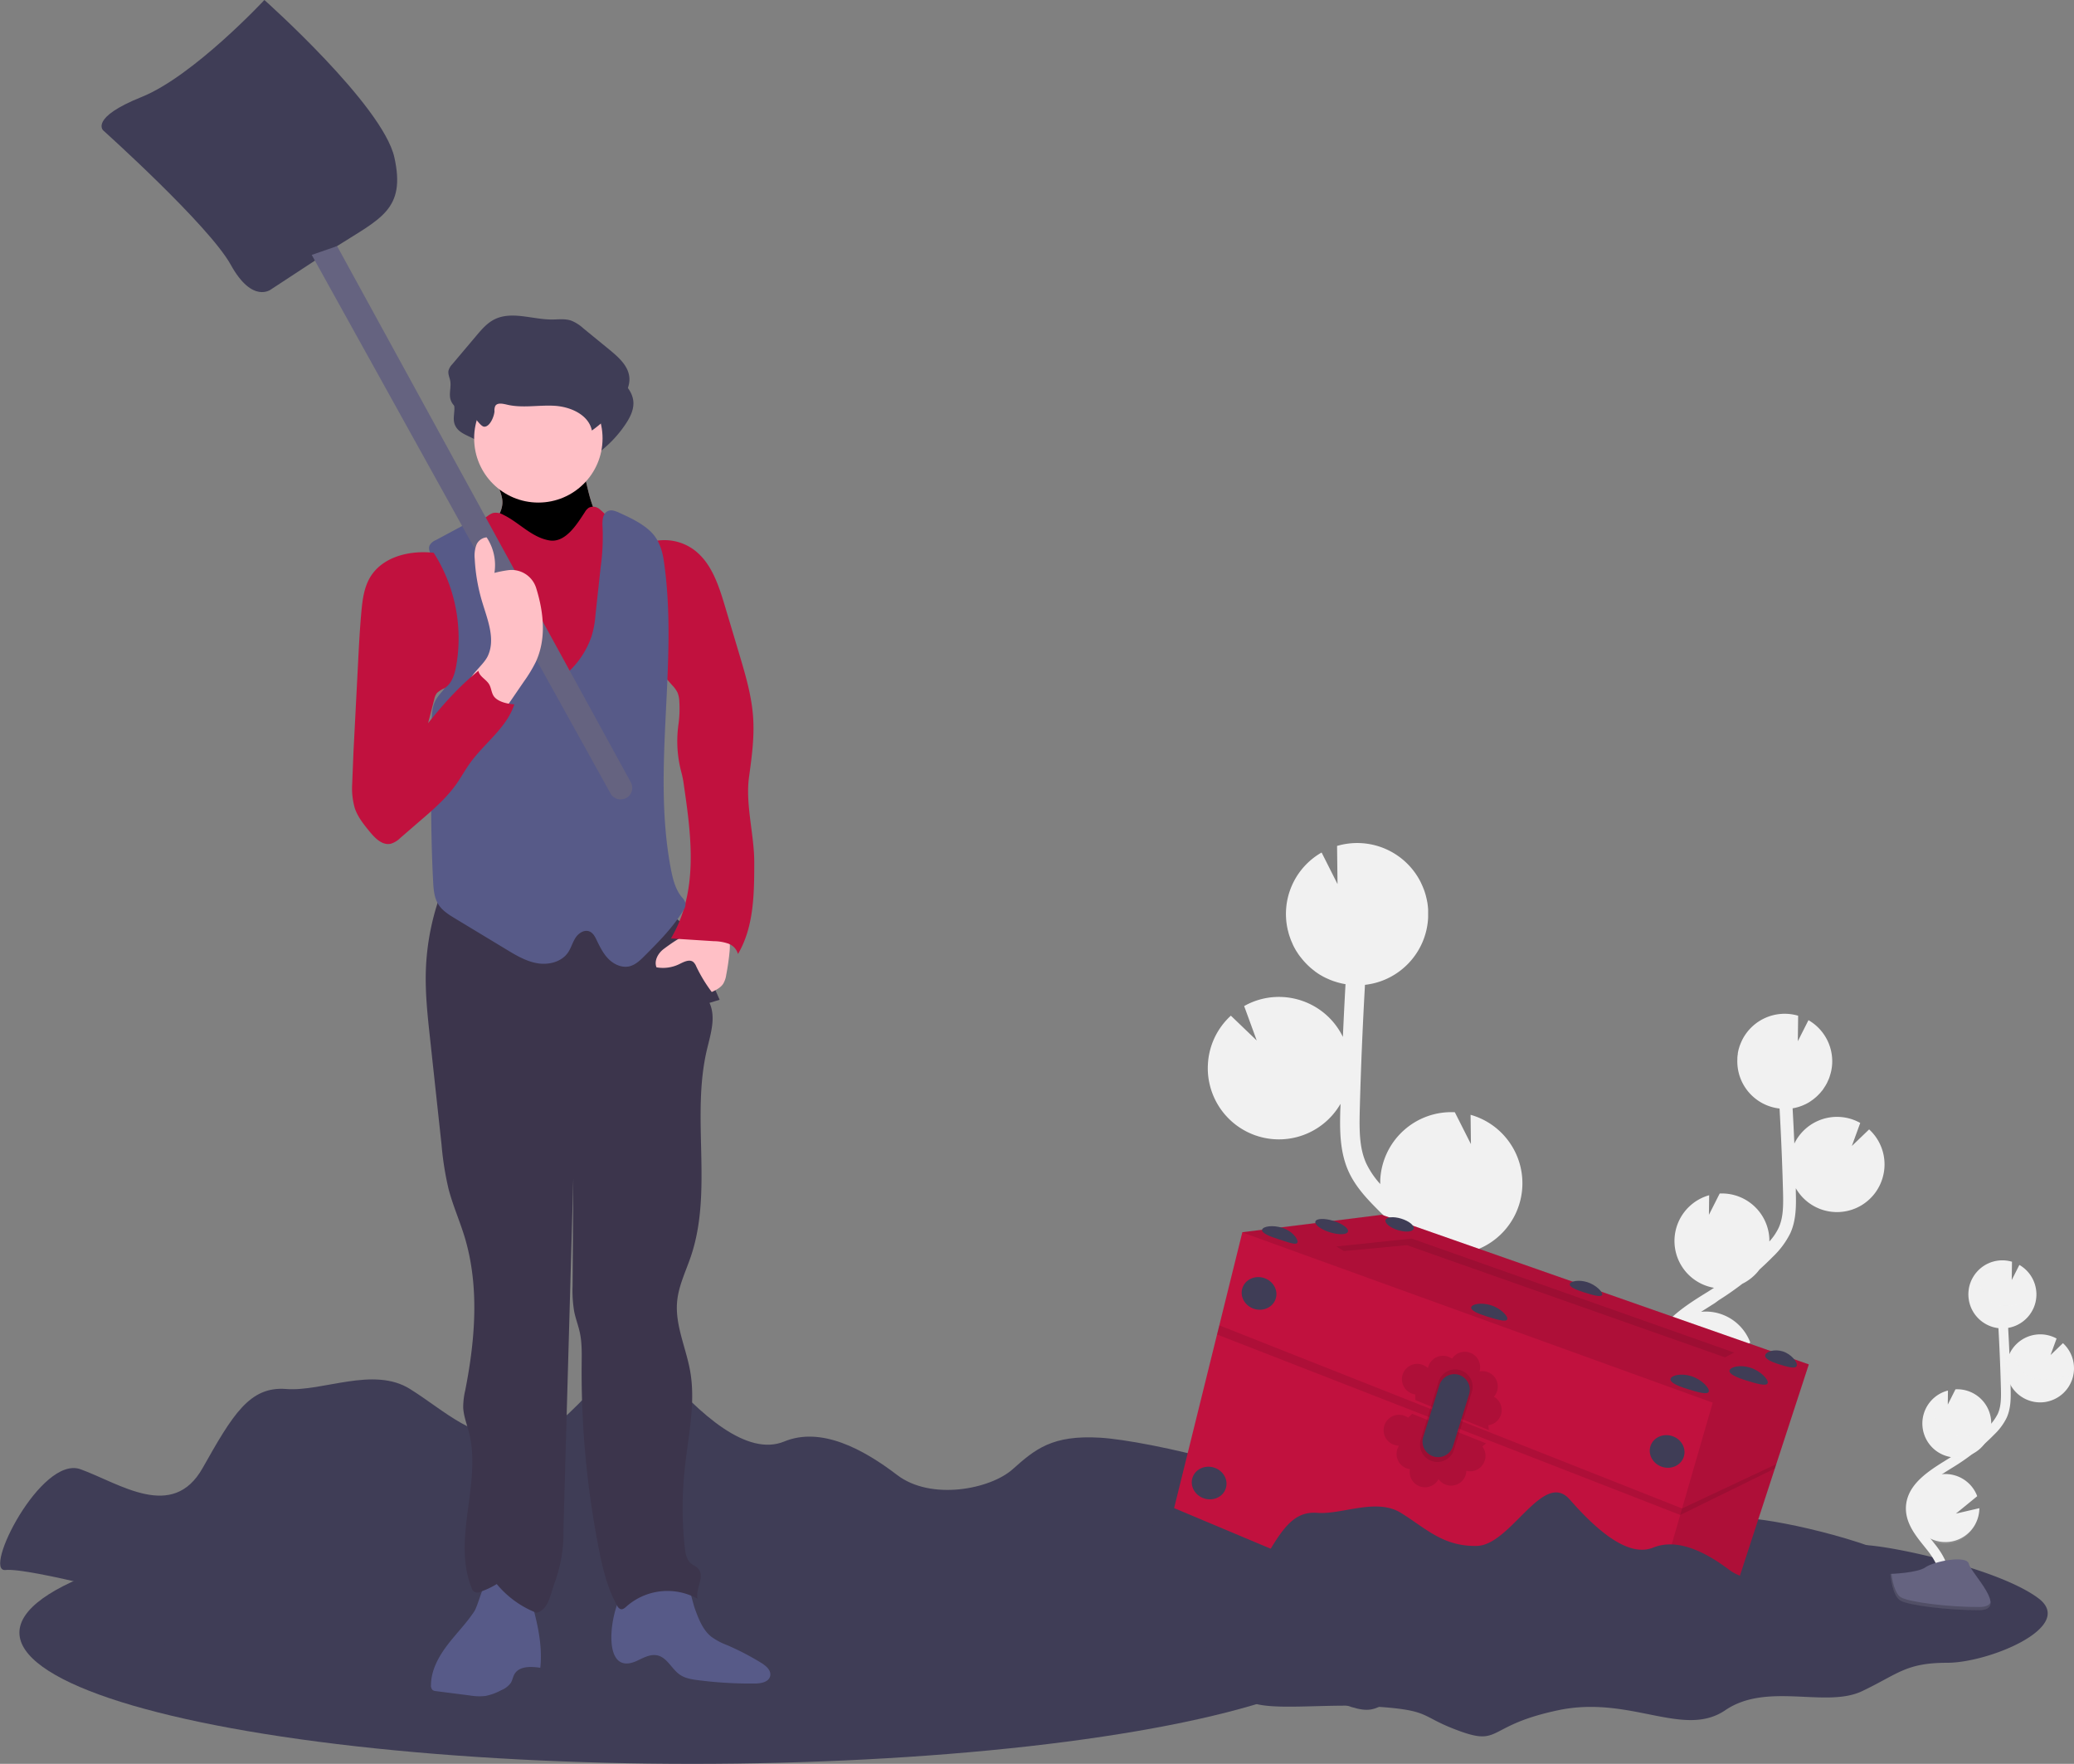 <svg xmlns="http://www.w3.org/2000/svg" xmlns:xlink="http://www.w3.org/1999/xlink" xmlns:v="https://vecta.io/nano" viewBox="0 0 853.79 726"><rect x="0" y="0" width="853.79" height="726" fill="#808080" stroke="none"/><style>.D,.F,.H{isolation:isolate}</style><g fill="#3f3d56"><ellipse cx="284.99" cy="672" rx="277" ry="54"></ellipse><path d="M63.26 659s-51.36-13.81-61-12.79 14.68-47.36 30.91-41.46 37.87 21.42 50.24-.5 19.31-33.72 34.38-32.54 35.94-9.43 51 0 25.64 21.06 46.44 20.56 40.52-47.69 56.72-28.81 35.63 36.15 50.86 29.87 32.61 3.16 46.52 13.78 38.26 5.9 47.53-2.36 16.24-14.16 35.94-13 82.31 15.34 105.5 33-30.14 40.12-55.65 40.12-30.14 7.08-52.17 17.7-58-5.9-83.47 11.8-58-9.44-102 0-34.78 22.41-60.29 13-16.23-13-53.33-15.34-77.67 5.9-81.15-9.44S43.55 663.71 29.63 659s33.63 0 33.63 0z"></path></g><path d="M703.01 531.72l2-1.28.59-.38a19.55 19.55 0 0 1-2-38.1l-.1 8.06 4.43-8.77h0a19.56 19.56 0 0 1 20.45 18.63h0V511a23.47 23.47 0 0 0 3.86-5.7c1.88-4.19 1.91-8.92 1.77-14.68-.3-11.4-.79-22.89-1.43-34.35-9.553-1.061-16.917-8.909-17.37-18.51a17.42 17.42 0 0 1 0-1.77v-.44a10.65 10.65 0 0 1 .18-1.69v-.27a16.28 16.28 0 0 1 .28-1.39 2.39 2.39 0 0 1 .13-.51c.14-.5.29-1 .47-1.48a9.24 9.24 0 0 1 .19-.47 19.81 19.81 0 0 1 .45-1.06c.08-.18.16-.37.25-.55l.07-.14h0a19.57 19.57 0 0 1 23-9.92l-.13 10.49 4.38-8.66a19.51 19.51 0 0 1 9.76 16 19.07 19.07 0 0 1-.43 5.05h0a2.08 2.08 0 0 1-.11.41c0 .14-.13.52-.2.77a37.71 37.71 0 0 1-.3 1c-.11.35-.16.48-.25.72s-.29.68-.44 1-.17.39-.26.59a21.24 21.24 0 0 1-.81 1.48c-.1.17-.22.33-.32.49l-.65 1a3.87 3.87 0 0 1-.44.56c-.15.18-.43.54-.66.8s-.33.36-.5.54-.48.5-.74.74l-.51.48-.89.74-.46.36a59.87 59.87 0 0 1-1.44 1l-.28.16c-.41.25-.84.48-1.27.69l-.56.25c-.35.16-.71.32-1.08.45l-.64.23a13.75 13.75 0 0 1-1.09.34l-.66.17a16.47 16.47 0 0 1-1.22.25h-.08q.4 7.26.72 14.51a19.53 19.53 0 0 1 26.12-9 11.91 11.91 0 0 1 1 .53l-3.45 9.48 7.11-6.83a19.47 19.47 0 0 1 6.32 13.5 19.16 19.16 0 0 1-.5 5.39 19.55 19.55 0 0 1-36 5.33v1.47c.13 5.08.29 11.4-2.24 17a34.57 34.57 0 0 1-7.2 9.72c-1.78 1.81-3.62 3.56-5.5 5.26a19.61 19.61 0 0 1-7.07 5.87q-4.65 3.58-9.62 6.71l-1.73 1.26-5.64 3.57 1-.08a19.56 19.56 0 0 1 19.25 12.73l-12.22 10 13.45-3.12a19.58 19.58 0 0 1-28 17.62c.31.37.61.75.91 1.13l1.78 2.22c8 10.08 10.17 19.64 6.23 26.93l-4.79-2.59c3.83-7.1-1.93-16.18-5.71-21l-1.75-2.19c-5.08-6.31-10.84-13.47-10.7-22.25.09-13.27 12.94-21.23 23.29-27.62zm-96.68-13.33l-3.07-1.92-.88-.56a29.29 29.29 0 0 0 24.301-27.331c.718-13.67-8.126-26.014-21.301-29.729l.15 12.07-6.63-13.13h-.08a29.29 29.29 0 0 0-30.62 27.9h0v1.66a35.2 35.2 0 0 1-5.79-8.55c-2.81-6.26-2.86-13.35-2.64-22 .44-17.08 1.18-34.29 2.14-51.44 14.299-1.591 25.321-13.339 26-27.71v-3.32c-.06-.85-.14-1.69-.27-2.52a.85.85 0 0 0-.07-.41 29.56 29.56 0 0 0-.44-2.08l-.19-.77c-.21-.75-.43-1.48-.7-2.21-.08-.24-.18-.47-.28-.71a27.72 27.72 0 0 0-.67-1.58l-.38-.82a2 2 0 0 1-.1-.21h0a29.28 29.28 0 0 0-24.75-16 29.63 29.63 0 0 0-9.64 1.16l.19 15.71-6.55-13a29.12 29.12 0 0 0-14 31.56h0a2.9 2.9 0 0 0 .16.61c.09.39.19.77.29 1.15s.3 1 .46 1.45.24.72.38 1.07c.19.52.42 1 .65 1.53.13.3.25.6.39.89.37.75.77 1.49 1.21 2.21.15.26.32.5.48.74a14.74 14.74 0 0 0 1 1.44c.21.29.44.56.66.84s.65.81 1 1.2l.74.81q.54.57 1.11 1.11l.77.71c.43.38.88.75 1.34 1.1l.69.55c.69.51 1.4 1 2.14 1.44.14.09.29.16.43.24a21.41 21.41 0 0 0 1.89 1l.85.38a22.73 22.73 0 0 0 1.61.67 11.66 11.66 0 0 0 1 .35c.54.18 1.09.35 1.64.5l1 .26a39.52 39.52 0 0 0 1.83.37h.12q-.61 10.86-1.08 21.72c-7.082-14.529-24.596-20.571-39.13-13.5-.52.26-1 .52-1.52.8l5.18 14.18-10.65-10.22a29.13 29.13 0 0 0-9.46 20.22 28.46 28.46 0 0 0 .74 8.07 29.27 29.27 0 0 0 53.85 8c0 .74 0 1.48-.07 2.21-.19 7.61-.44 17.07 3.35 25.52 2.57 5.73 6.71 10.37 10.79 14.54q4 4.08 8.24 7.88a29.33 29.33 0 0 0 10.57 8.8q7 5.36 14.42 10l3.1 1.92 8.44 5.35c-.49 0-1-.1-1.48-.12a29.29 29.29 0 0 0-28.83 19.06l18.29 14.89-20.13-4.66a29.33 29.33 0 0 0 42 26.38l-1.36 1.69-2.67 3.33c-11.91 15.09-15.22 29.4-9.33 40.32l7.18-3.87c-5.74-10.63 2.89-24.23 8.55-31.39l2.62-3.28c7.61-9.45 16.23-20.17 16-33.31-.5-19.71-19.72-31.6-35.18-41.21z" fill="#f1f1f1"></path><path d="M458.01 669.56s-34.61-9.16-41.13-8.49 9.89-31.34 20.82-27.44 25.52 14.18 33.85-.33 13-22.32 23.17-21.54 24.21-6.25 34.36 0 17.27 13.94 31.29 13.61 27.29-31.57 38.22-19.08 24 23.94 34.26 19.78 22 2.09 31.35 9.12 25.77 3.91 32-1.56 10.94-9.37 24.22-8.59 55.45 10.15 71.07 21.87-20.34 26.55-37.48 26.55-20.31 4.69-35.15 11.72-39-3.91-56.23 7.81-39.05-6.25-68.73 0-23.43 14.84-40.62 8.59-10.97-8.58-35.96-10.15-52.33 3.9-54.68-6.25-18-12.5-27.33-15.62 22.7 0 22.7 0z" fill="#3f3d56"></path><path d="M744.62 561.58l-13.4 41.07-.58 1.79-22.43 68.76-38.4 25.95-186.47-78.41 17.67-71.46.94-3.76 9.46-38.25.02-.09 57.4-7.18 175.79 61.58z" fill="#c1113e"></path><path class="D" d="M744.62 561.58L708.21 673.2l-38.4 25.95 35.25-121.81-193.65-70.07.02-.09 57.4-7.18 175.79 61.58z" opacity=".1"></path><path class="D" d="M553.25 514.93l-3.09-1.88 30.98-3.25 132.72 46.92-3.74 1.96-130.93-46.17-25.94 2.42zm177.97 87.72l-38.76 18.23-190.51-75.36-.94 3.76 190.68 74.28 38.95-19.12" opacity=".1"></path><g fill="#3f3d56"><ellipse cx="518.07" cy="532.11" rx="6.67" ry="7.2" transform="matrix(.297 -.955 .955 .297 -143.73 869.09)"></ellipse><ellipse cx="685.98" cy="597.13" rx="6.67" ry="7.2" transform="matrix(.297 -.955 .955 .297 -87.7 1075.18)"></ellipse><ellipse cx="659.45" cy="677.87" rx="6.67" ry="7.2" transform="matrix(.297 -.955 .955 .297 -183.48 1106.64)"></ellipse><ellipse cx="497.53" cy="610.13" rx="6.67" ry="7.2" transform="matrix(.297 -.955 .955 .297 -232.68 904.35)"></ellipse><path d="M534.12 511.38c-.4 1.3-3.61 0-7.69-1.28s-7.26-2.68-6.86-4 4.24-2 8.32-.73 6.64 4.71 6.23 6.01z"></path><ellipse cx="547.95" cy="504.61" rx="2.46" ry="7.02" transform="matrix(.297 -.955 .955 .297 -96.45 878.28)"></ellipse><path d="M620.48 543c-.4 1.3-4.41.1-8.3-1.11s-6.92-2.56-6.52-3.86 4.09-2 8-.83 7.24 4.48 6.82 5.8zm82.96 29.79c-.45 1.46-4.71.19-8.84-1.09s-7.34-2.75-6.89-4.21 4.4-2.35 8.53-1.07 7.66 4.91 7.2 6.37zm24.26-3.5c-.46 1.46-4.71.19-8.84-1.09s-7.35-2.75-6.85-4.2 4.4-2.35 8.53-1.07 7.61 4.9 7.16 6.36zm11.96-7.13c-.46 1.46-4 .42-7.38-.64s-6-2.34-5.59-3.8 3.82-2.54 7.23-1.48 6.19 4.46 5.74 5.92zm-80.11-29.22c-.36 1.16-4 .09-7.46-1s-6.23-2.31-5.86-3.47 3.67-1.83 7.17-.75 6.5 4.05 6.15 5.22z"></path><ellipse cx="575.9" cy="503.73" rx="2.46" ry="6.06" transform="matrix(.297 -.955 .955 .297 -75.94 904.34)"></ellipse></g><path class="D" d="M617.9 582.25a6.32 6.32 0 0 0-2.9-7.36 6.41 6.41 0 0 0 1.31-2.33 6.32 6.32 0 0 0-7.24-8.08 6.32 6.32 0 0 0-11.34-5.25 6.31 6.31 0 0 0-8.82 1.42 5.94 5.94 0 0 0-.92 1.83 1.8 1.8 0 0 1-.1.4l-.22.11a6.32 6.32 0 1 0-6.11 10.73 5.76 5.76 0 0 0 1 .22l.08 2.32 30.26 12.37-.2-2a6.35 6.35 0 0 0 5.2-4.38zm-7.07 19.86a6.33 6.33 0 0 1-7.2 3.29 6.1 6.1 0 0 1-.62 2.6 6.31 6.31 0 0 1-8.48 2.81h0a6.34 6.34 0 0 1-2.33-2 6.32 6.32 0 0 1-11.8-4.09 6.65 6.65 0 0 1-2-.62 6.32 6.32 0 0 1-2.81-8.48l.2-.37-.08-.23a6.35 6.35 0 1 1 3.11-12h0a6.59 6.59 0 0 1 .85.51l1.66-1.61 30.44 12.17-1.53 1.3a6.32 6.32 0 0 1 .59 6.72z" opacity=".1"></path><path class="D" d="M592.25 568.64l-7.35 23.82a7.15 7.15 0 0 0 4.33 8.83h0a7.14 7.14 0 0 0 9.19-4.21c.05-.12.09-.25.13-.37l7.35-23.83a7.14 7.14 0 0 0-4.75-8.91l-.33-.09h0a7.14 7.14 0 0 0-8.57 4.76z" opacity=".1"></path><path d="M592.57 570.09l-6.67 21.36a6.39 6.39 0 0 0 3.89 7.91h0a6.41 6.41 0 0 0 8.24-3.78c0-.11.08-.22.11-.33l6.63-21.37a6.42 6.42 0 0 0-4.24-8l-.32-.09h0a6.42 6.42 0 0 0-7.64 4.3zm-86.95 110.4s-34.61-9.16-41.13-8.49 9.89-31.35 20.82-27.44 25.52 14.17 33.85-.34 13-22.31 23.17-21.53 24.21-6.25 34.36 0 17.32 13.94 31.32 13.61 27.29-31.57 38.23-19.07 24 23.93 34.26 19.78 22 2.09 31.34 9.12 25.78 3.9 32-1.56 10.93-9.38 24.21-8.6 55.45 10.16 71.07 21.87-20.3 26.56-37.49 26.56-20.3 4.68-35.14 11.71-39.06-3.9-56.24 7.81-39.05-6.24-68.73 0-23.43 14.84-40.61 8.6-10.94-8.6-35.93-10.16-52.33 3.91-54.67-6.25-17.95-12.49-27.33-15.62 22.64 0 22.64 0z" fill="#3f3d56"></path><path d="M799.39 654.17c3-5.51-.4-12.27-4.28-17.18s-8.62-10-8.52-16.29c.15-9 9.7-14.31 17.33-19.09a84.12 84.12 0 0 0 15.56-12.51 22.57 22.57 0 0 0 4.78-6.4c1.58-3.52 1.54-7.52 1.44-11.37q-.5-19.26-1.91-38.49" fill="none" stroke="#f1f1f1" stroke-miterlimit="10" stroke-width="4"></path><g fill="#f1f1f1"><path d="M838.3 532.14a14 14 0 0 0-7-11.5l-3.14 6.22.1-7.53a14.21 14.21 0 0 0-4.63-.56c-7.712.382-13.658 6.937-13.291 14.649s6.91 13.672 14.624 13.319 13.685-6.884 13.347-14.598zm-25.03 94.99a14 14 0 1 1 .68-11.3l-8.77 7.17 9.65-2.23a14 14 0 0 1-1.56 6.36zm-6.93-27.25a14 14 0 0 1-14.794-11.737c-1.153-7.15 3.337-13.999 10.354-15.793l-.07 5.78 3.17-6.29h0a14 14 0 0 1 14.7 13.27v.09a14 14 0 0 1-13.36 14.68zm34.07-22.67a14 14 0 1 1 6.21-26.27l-2.48 6.8 5.1-4.9a14 14 0 0 1 4.53 9.69 13.63 13.63 0 0 1-.35 3.87 14 14 0 0 1-13.01 10.81z"></path><path class="F" d="M836.41 535.88c-3.24.35-6.39 1.36-9.64 1.56s-6.82-.57-8.87-3.1c-1.11-1.36-1.67-3.08-2.6-4.57a10 10 0 0 0-3.54-3.33 14 14 0 1 0 25.25 12.08 14.16 14.16 0 0 0 1-2.76q-.8.03-1.6.12zm4 41.33a14 14 0 0 1-14.66-13.41 13.88 13.88 0 0 1 1.31-6.59 10.47 10.47 0 0 1 2.84 2.79c1 1.51 1.61 3.26 2.79 4.64 2.18 2.57 5.91 3.41 9.3 3.26s6.66-1.12 10-1.43c.47 0 1-.07 1.42-.08a14 14 0 0 1-13 10.82zm-34.07 22.67a14 14 0 0 1-13.44-19.76 11.3 11.3 0 0 1 3 2.85c1.09 1.54 1.77 3.32 3 4.74 2.37 2.63 6.35 3.56 9.94 3.48s6.82-.93 10.27-1.2a14 14 0 0 1-12.77 9.89zm6.93 27.25c-2.045 4.569-6.373 7.701-11.353 8.214s-9.855-1.669-12.79-5.725-3.482-9.37-1.437-13.939h0a14.11 14.11 0 0 1 3.07 2.75c1.34 1.62 2.22 3.47 3.76 5 2.87 2.82 7.5 4 11.63 4.09a60.44 60.44 0 0 0 7.12-.39z" opacity=".1"></path></g><path d="M778.22 647.82s11.08-.34 14.42-2.72 17-5.21 17.87-1.4 16.64 19 4.14 19.06-29.06-1.94-32.39-4-4.04-10.94-4.04-10.94z" fill="#656380"></path><path class="H" d="M814.9 661.44c-12.51.1-29.06-2-32.39-4-2.54-1.55-3.55-7.09-3.89-9.65h-.37s.7 8.94 4 11 19.88 4.07 32.39 4c3.61 0 4.85-1.31 4.79-3.21-.53 1.12-1.87 1.83-4.53 1.86z" opacity=".2"></path><path d="M205.21 179.18a4.47 4.47 0 0 1 .31-2.14c.81-1.44 2.93-1 4.53-.64 6.44 1.62 13.22.15 19.84.53s14.09 3.69 15.42 10.19a48.25 48.25 0 0 0 12.23-12.57c1.84-2.75 3.44-5.9 3.19-9.2-.36-4.76-4.35-8.32-8.05-11.34l-11-9a16.53 16.53 0 0 0-4.94-3.14c-2.54-.87-5.32-.46-8-.46-8 0-16.57-3.64-23.71 0-3 1.53-5.22 4.15-7.38 6.71l-9.84 11.65a6.19 6.19 0 0 0-1.57 2.67c-.28 1.42.45 2.82.7 4.25.47 2.6-.66 5.37.21 7.87 1.43 4.15 6.46 4.74 9.54 7.11 1.15.89 2.95 3.89 4.31 3.86 2.44-.03 4.14-4.44 4.21-6.35z" fill="#3f3d56"></path><use xlink:href="#B" fill="#ffc0c6"></use><use xlink:href="#B" class="D" opacity=".1"></use><path d="M195.24 663.24c-3.28 5-7.57 9.23-11.17 14s-6.61 10.33-6.65 16.3a2.58 2.58 0 0 0 .69 2.1 2.76 2.76 0 0 0 1.37.43l13.9 1.78a23.27 23.27 0 0 0 6.4.22 22.56 22.56 0 0 0 6.56-2.39 9 9 0 0 0 3.94-3c.67-1.1.85-2.45 1.49-3.57 1.93-3.39 6.79-3.24 10.65-2.65 1.11-10.31-1.74-20.59-4.57-30.57a3.13 3.13 0 0 0-2.58-2.68c-3.33-1.09-11.38-5.36-14.18-3.36-2.08 1.48-4.19 10.74-5.85 13.39zm67.02 20.33c2.67-1.25 5.52-2.86 8.4-2.2 4.06.91 5.87 5.71 9.32 8 2.12 1.43 4.74 1.85 7.27 2.18a169.33 169.33 0 0 0 23.5 1.39c2.51 0 5.67-.6 6.28-3s-1.7-4.31-3.75-5.56a110 110 0 0 0-13.88-7.21 27.68 27.68 0 0 1-6.62-3.52c-3.43-2.77-5.1-7.11-6.63-11.24-1.23-3.32-2.36-10.49-4.88-13-2.76-2.71-6.47-.91-9.93-.15-5.38 1.18-11.68 2-15.14 6.83-5.06 7.07-8.95 34.43 6.06 27.48z" fill="#575a88"></path><path d="M182.75 364.46a102 102 0 0 0-7.46 35.54c-.24 9.11.74 18.19 1.73 27.25q2.37 22 4.76 44a124.56 124.56 0 0 0 2.87 18.11c1.73 6.65 4.54 13 6.55 19.54 6.22 20.38 4.45 42.36.34 63.27a31.11 31.11 0 0 0-.86 7c.12 3.53 1.48 6.89 2.36 10.31 5.38 20.85-7 44 1.08 64a2.48 2.48 0 0 0 3.79 1.64 34.25 34.25 0 0 0 6.59-3.12 40.18 40.18 0 0 0 16.34 11.83c4.74-1.17 5.63-6.93 7.18-11.56a59.29 59.29 0 0 0 3.93-22.75l4.06-144.35-.3 44.05a52.11 52.11 0 0 0 .67 10.66c.6 2.93 1.7 5.74 2.33 8.67.89 4.19.78 8.53.74 12.82a376.79 376.79 0 0 0 7 75.82c1.6 8.18 3.52 16.44 7.61 23.69a2.61 2.61 0 0 0 1.49 1.46c.87.19 1.67-.5 2.33-1.11a25.49 25.49 0 0 1 29.27-3.18c-.88-4.24 3.16-9.17.27-12.39-.83-.93-2.07-1.38-3-2.19-1.84-1.57-2.28-4.21-2.54-6.62a152.67 152.67 0 0 1 0-32.27c1.41-13.41 4.58-26.93 2.24-40.2-1.7-9.63-6.28-19-5.37-28.69.6-6.5 3.62-12.49 5.7-18.68 9.08-27.06 0-57.22 6.57-85 1.51-6.38 3.79-13.28 1.05-19.23l4.17-1.27-8.66-19.77c-1.84-4.21-3.76-8.54-7-11.78-5.44-5.41-13.57-6.86-21.16-8l-61.74-9.63c-5.48-.89-12.86-2.95-14.93 2.13z" fill="#3c354c"></path><circle cx="221.62" cy="180.43" r="26.43" fill="#ffc0c6"></circle><path d="M207.21 211.9a6.11 6.11 0 0 0-4.26-.75 7.34 7.34 0 0 0-2 1.09l-12.5 8.76a19.28 19.28 0 0 0-4.73 4.14c-2.14 2.91-2.48 6.78-2.2 10.38.62 8.12 3.9 15.78 5.68 23.72s1.78 17-3.34 23.36a12.17 12.17 0 0 0-2.18 3.09 9 9 0 0 0-.41 3 80.35 80.35 0 0 0 .24 11.4c.56 4.89 2 9.64 2.78 14.49 1.37 8.26 1 16.73 2.06 25a4 4 0 0 0 3.65 4.33h.35a117.77 117.77 0 0 0 18.66 1.24c7.23 0 14.45-.4 21.67-.78l32.86-1.73a3.25 3.25 0 0 0 3.63-2.8 3.37 3.37 0 0 0 0-.55c2.88-13.82 5.78-27.89 4.42-41.93-.88-9.07-3.52-17.86-6-26.62-2-7.1-3.92-14.55-2.42-21.78 1-4.77 3.43-9.18 4.06-14a16.5 16.5 0 0 0-4.52-13.9c-3.68-3.53-9.05-4.87-12.72-8.41a29 29 0 0 0-3.28-3.18 4.09 4.09 0 0 0-4.31-.5 5.53 5.53 0 0 0-1.64 1.83c-3.2 4.86-8 12.87-14.75 11.61-7.27-1.31-12.37-7.41-18.8-10.51z" fill="#c1113e"></path><path d="M273.25 390.58c-2.34 1.75-4.08 4.86-3 7.57a15.26 15.26 0 0 0 9.36-1.3c1.87-.91 4.2-2.19 5.82-.87a5 5 0 0 1 1.19 1.8 60.82 60.82 0 0 0 6.39 10.53c1.78-.84 3.65-1.76 4.72-3.41a9.81 9.81 0 0 0 1.23-3.65 97 97 0 0 0 1.39-9.73c.21-2.37.25-5-1.37-6.76-6.97-7.5-19.97 1.51-25.73 5.82z" fill="#ffc0c6"></path><path d="M203.56 169.26a4.56 4.56 0 0 1 .31-2.13c.81-1.44 2.93-1 4.53-.65 6.44 1.63 13.22.16 19.84.54s14.09 3.69 15.42 10.19a48.45 48.45 0 0 0 12.24-12.57c1.84-2.75 3.44-5.9 3.19-9.2-.36-4.76-4.35-8.32-8-11.34l-11-9a16.5 16.5 0 0 0-4.94-3.13c-2.54-.87-5.32-.46-8-.46-8 0-16.57-3.64-23.71 0-3 1.54-5.22 4.16-7.39 6.72l-9.83 11.65a6.18 6.18 0 0 0-1.58 2.66c-.28 1.42.45 2.83.71 4.25.46 2.6-.66 5.38.2 7.88 1.43 4.15 6.47 4.73 9.55 7.11 1.15.89 2.94 3.89 4.31 3.85 2.38-.04 4.08-4.45 4.15-6.37z" fill="#3f3d56"></path><path d="M268.83 222.87a20.52 20.52 0 0 1 16.24 3c7.56 5.18 10.67 14.64 13.3 23.42l5.89 19.71c2.58 8.63 5.18 17.34 5.78 26.33.55 8.17-.57 16.35-1.69 24.46-1.55 11.23 2.1 23.54 2.15 34.87 0 13-.08 26.79-6.7 38a6.35 6.35 0 0 0-4-4.27 18.86 18.86 0 0 0-6-1l-17.6-1.13a54.27 54.27 0 0 0 3.86-7.93c6.75-17.34 4.16-36.72 1.47-55.12a38.47 38.47 0 0 0-1-5.2 49.63 49.63 0 0 1-1.19-20.15 47 47 0 0 0 .31-9.18 10.35 10.35 0 0 0-.81-3.76 11.9 11.9 0 0 0-1.94-2.68l-3.56-4c-.29-12.1-2.19-24.29-4.07-36.25a81.39 81.39 0 0 1-.44-19.12z" fill="#c1113e"></path><path d="M234.25 276.3a84.91 84.91 0 0 1-31.84-53.93c-.58-3.79-2.09-8.74-5.92-8.61a7.45 7.45 0 0 0-3.26 1.14l-13.88 7.44a5.2 5.2 0 0 0-2.42 2c-.91 1.78.38 3.83 1.49 5.49 7.47 11.3 8 25.65 8.3 39.19.09 4 .12 8.21-1.81 11.71-1.57 2.83-4.3 4.91-5.74 7.82-1.35 2.73-1.41 5.89-1.45 8.94-.28 21.76-.56 43.55.58 65.29.17 3.28.43 6.72 2.18 9.5 1.63 2.57 4.32 4.23 6.92 5.8l21.05 12.72c4 2.43 8.16 4.9 12.79 5.68s9.92-.54 12.58-4.41c1.29-1.88 1.86-4.17 3.1-6.08s3.61-3.46 5.72-2.61c1.5.6 2.32 2.17 3 3.62 1.34 2.77 2.74 5.61 4.93 7.78s5.36 3.63 8.37 3c2.6-.57 4.63-2.54 6.5-4.42 5.78-5.79 11.62-11.66 15.87-18.67a4.49 4.49 0 0 0 .9-2.83 5.69 5.69 0 0 0-1.55-2.6c-2.66-3.26-3.71-7.53-4.5-11.67-7.91-41.6 3.26-84.84-2.89-126.74-.7-4.8-2.24-9.21-5.84-12.46s-8.08-5.32-12.49-7.34c-1.45-.66-3.11-1.34-4.59-.74-2.45 1-2.46 4.37-2.28 7a91.57 91.57 0 0 1-.8 16.13l-2.15 19.79a38.54 38.54 0 0 1-1.68 8.9 35.77 35.77 0 0 1-9.19 14.17z" fill="#575a88"></path><path d="M111.64 119.07s-7.63 6.2-16.63-10.07-52.53-55.33-52.53-55.33-5.63-5.15 15.76-13.73S108.84 0 108.84 0s48.74 43.33 53.51 64.79-5.67 25.1-23.59 36.5l-27.12 17.78z" fill="#3f3d56"></path><path d="M251.33 326.59l-123-221.67 10.44-3.63L259.69 322a4.8 4.8 0 0 1-1.92 6.5h-.08 0a4.77 4.77 0 0 1-6.36-1.91z" fill="#656380"></path><path d="M200.82 270c3.22-6.89-.08-14.84-2.28-22.12a74.74 74.74 0 0 1-3.11-17.8 13 13 0 0 1 .62-5.63 5 5 0 0 1 4.28-3.27 20.54 20.54 0 0 1 3.21 14.62 49.22 49.22 0 0 1 5.66-1.11 10.59 10.59 0 0 1 11.51 7.31c3.17 10.16 4.25 21-.17 30.5a58 58 0 0 1-4.89 8.05l-9.64 14.08a4.22 4.22 0 0 1-2.63 2.17c-1.16.17-2.37-.88-3.22-1.85-2.93-3.31-8.13-8.13-7.56-12.69s6.3-8.21 8.22-12.26z" fill="#ffc0c6"></path><path d="M178.54 227.53c-9.79-1.11-21 1.54-26.12 10-2.57 4.27-3.21 9.39-3.66 14.35-.63 6.95-1 13.92-1.35 20.88l-1.89 36.64-.53 13.15a29.57 29.57 0 0 0 1.09 10.16c1.21 3.55 3.61 6.55 6 9.47s5.38 5.93 8.89 5.08a9.61 9.61 0 0 0 3.81-2.35l8-6.92c5.44-4.67 10.94-9.41 15.08-15.27 2-2.82 3.64-5.87 5.66-8.67 5.94-8.24 15.08-14.49 18.21-24.15-3-.16-7.36-1.15-8.74-3.81-.73-1.41-.83-3.09-1.64-4.44-1.23-2.06-4-3.18-4.41-5.54-7.86 6.33-14.44 13.68-20.72 21.57l2.55-9.91a6.26 6.26 0 0 1 1.13-2.57 11.43 11.43 0 0 1 3-1.89c3.11-1.88 4.29-5.77 4.92-9.35a65.45 65.45 0 0 0-9.28-46.43z" fill="#c1113e"></path><defs><path id="B" d="M206.83 207c-.11 3.24-2 6.12-3.82 8.81-2.43 3.58-5 7.3-8.84 9.3a84.94 84.94 0 0 0 62.78 6.62c3.37-1 7.35-3.08 7.15-6.59-4-1.09-8.14-2.22-11.54-4.63-4.06-2.88-6.74-7.36-8.47-12s-2.61-9.6-3.82-14.43a2.67 2.67 0 0 0-.62-1.34 2.8 2.8 0 0 0-1.9-.5l-13.32-.24c-5.47 0-11.41-.13-16.49 2.19-6.32 2.9-.93 7.43-1.11 12.81z"></path></defs></svg>
